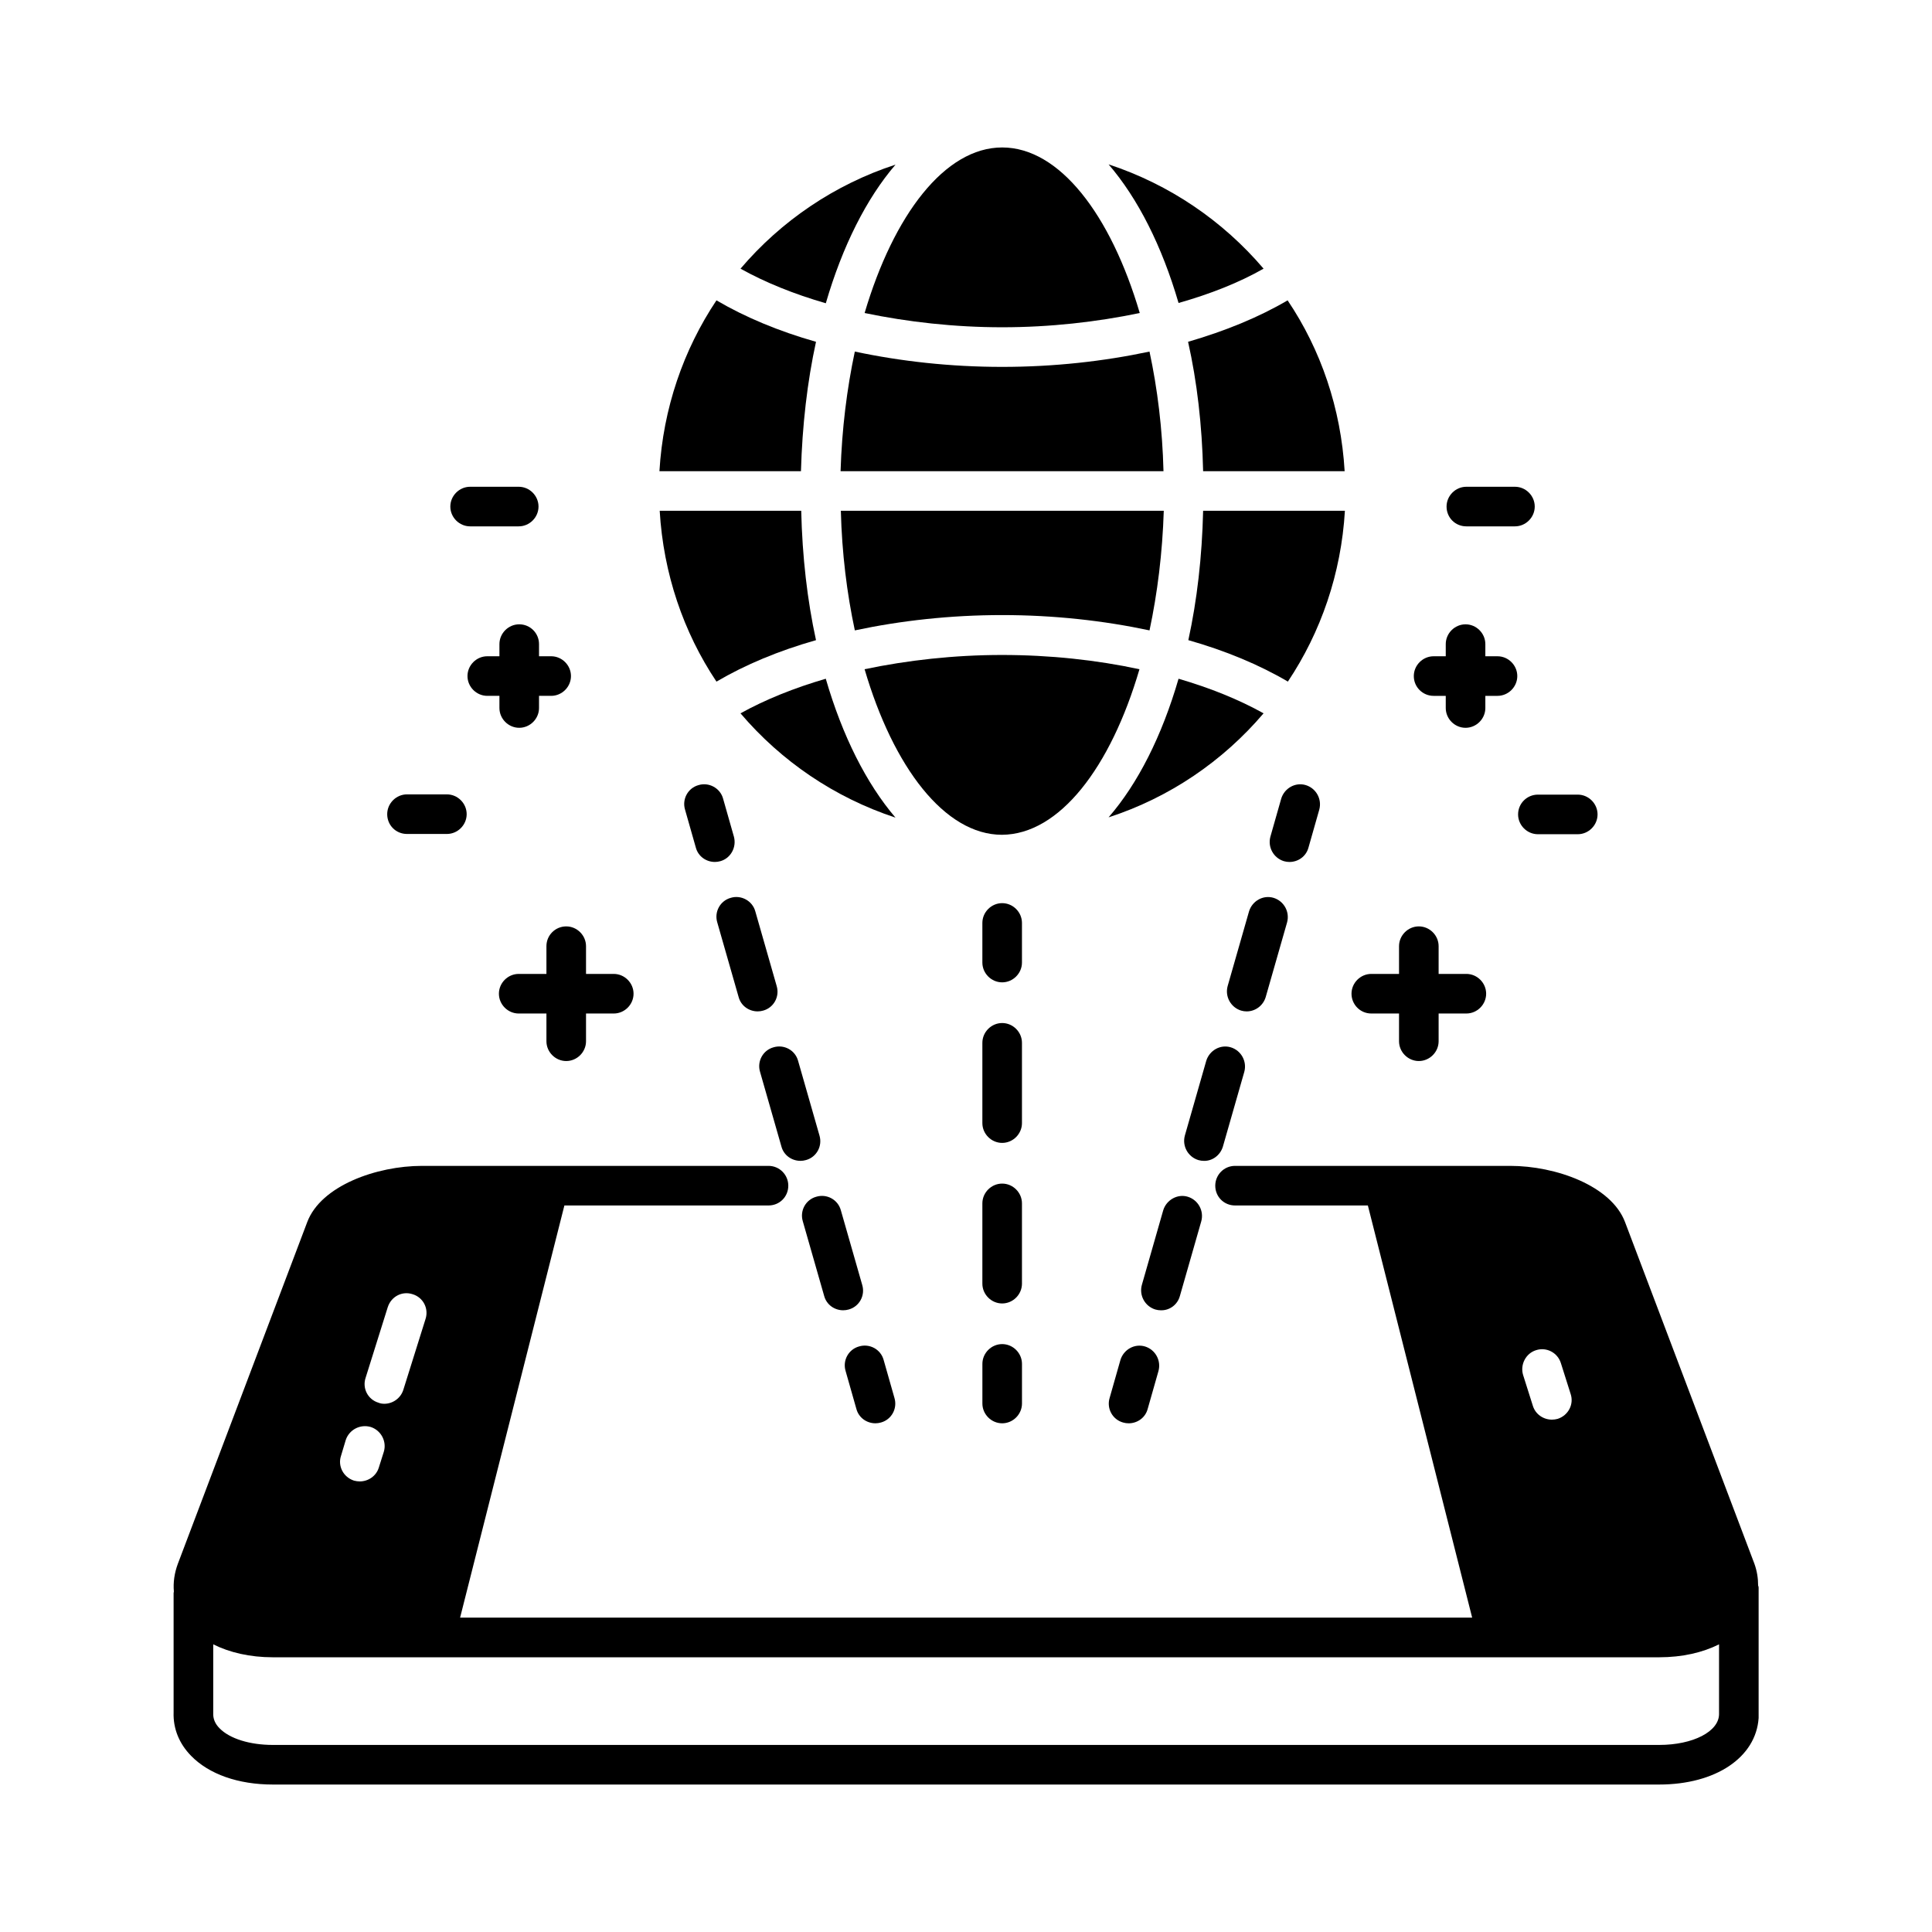 <?xml version="1.0" encoding="UTF-8"?>
<!-- Uploaded to: ICON Repo, www.iconrepo.com, Generator: ICON Repo Mixer Tools -->
<svg fill="#000000" width="800px" height="800px" version="1.1" viewBox="144 144 512 512" xmlns="http://www.w3.org/2000/svg">
 <g>
  <path d="m609.92 564.16c0-1.891-0.281-3.777-0.98-5.738l-34.285-90.547c-3.637-9.656-18.402-14.906-30.438-14.906h-72.914c-2.938 0-5.246 2.379-5.246 5.246 0 2.938 2.309 5.246 5.246 5.246h35.195l27.641 109.23h-268.21l27.641-109.23h54.09c2.938 0 5.246-2.309 5.246-5.246 0-2.867-2.309-5.246-5.246-5.246h-91.805c-12.035 0-26.801 5.246-30.438 14.906l-34.285 90.547c-0.914 2.449-1.266 4.969-1.055 7.348 0 0.141-0.07 0.281-0.07 0.418v31.629c-0.141 4.269 1.469 8.258 4.617 11.477 4.758 4.898 12.527 7.629 21.691 7.629h367.36c15.043 0 25.68-7.207 26.379-17.633v-34.566c0.004-0.211-0.066-0.352-0.137-0.562zm-58.848-62.348c2.801-0.91 5.738 0.699 6.578 3.43l2.59 8.188c0.91 2.731-0.629 5.668-3.43 6.578-0.488 0.141-1.051 0.211-1.539 0.211-2.238 0-4.34-1.398-5.039-3.637l-2.59-8.188c-0.836-2.731 0.703-5.742 3.43-6.582zm-310.19 7.348 5.879-18.754c0.91-2.801 3.777-4.34 6.578-3.43 2.801 0.84 4.34 3.777 3.43 6.578l-5.879 18.754c-0.699 2.238-2.801 3.707-5.039 3.707-0.488 0-1.051-0.07-1.539-0.281-2.801-0.836-4.34-3.773-3.43-6.574zm-6.508 20.645 1.258-4.199c0.91-2.731 3.848-4.269 6.648-3.43 2.731 0.91 4.269 3.848 3.43 6.578l-1.328 4.199c-0.699 2.238-2.801 3.637-5.039 3.637-0.488 0-1.051-0.07-1.539-0.211-2.801-0.906-4.34-3.848-3.43-6.574zm365.19 68.434c0 4.617-6.856 8.188-15.883 8.188h-367.36c-6.156 0-11.477-1.68-14.133-4.41-1.191-1.191-1.75-2.519-1.68-4.059v-18.191c4.34 2.168 9.727 3.43 15.812 3.43h367.36c6.156 0 11.547-1.258 15.883-3.43z"/>
  <path d="m448.63 237.17c-12.176 2.59-25.332 4.059-39.047 4.059-13.715 0-26.871-1.469-39.047-4.059-2.098 9.867-3.43 20.504-3.777 31.699h85.578c-0.277-11.199-1.605-21.906-3.707-31.699z"/>
  <path d="m478.86 333.04c-6.508-3.637-14.133-6.719-22.531-9.168-4.41 15.184-10.777 27.781-18.543 36.734 16.164-5.246 30.297-14.902 41.074-27.566z"/>
  <path d="m462.84 279.36c-0.281 12.176-1.609 23.723-3.918 34.285 9.867 2.801 18.754 6.508 26.379 10.984 8.746-13.086 14.133-28.621 15.113-45.273z"/>
  <path d="m478.86 215.2c-10.777-12.664-24.91-22.32-41.074-27.641 7.766 9.027 14.133 21.621 18.543 36.734 8.395-2.379 16.023-5.387 22.531-9.094z"/>
  <path d="m370.54 311.06c12.176-2.59 25.332-4.059 39.047-4.059 13.715 0 26.871 1.469 39.047 4.059 2.098-9.867 3.43-20.57 3.777-31.699h-85.578c0.277 11.195 1.609 21.902 3.707 31.699z"/>
  <path d="m462.84 268.87h37.504c-0.98-16.652-6.297-32.188-15.113-45.273-7.629 4.477-16.516 8.117-26.379 10.984 2.379 10.57 3.707 22.113 3.988 34.289z"/>
  <path d="m445.97 321.35c-11.406-2.449-23.723-3.777-36.457-3.777-12.664 0-25.051 1.398-36.387 3.777 7.629 26.031 21.273 43.875 36.387 43.875 15.254-0.07 28.828-17.844 36.457-43.875z"/>
  <path d="m362.84 323.87c-8.398 2.449-16.023 5.527-22.602 9.168 10.777 12.664 24.91 22.32 41.074 27.641-7.699-9.027-14.066-21.625-18.473-36.809z"/>
  <path d="m409.59 230.73c12.664 0 25.051-1.398 36.457-3.777-7.699-26.102-21.273-43.875-36.457-43.875-15.184 0-28.758 17.844-36.457 43.875 11.406 2.375 23.789 3.777 36.457 3.777z"/>
  <path d="m360.25 313.65c-2.309-10.566-3.637-22.113-3.918-34.285h-37.504c0.98 16.652 6.297 32.188 15.043 45.273 7.625-4.481 16.512-8.191 26.379-10.988z"/>
  <path d="m381.32 187.63c-16.094 5.246-30.301 14.902-41.074 27.57 6.508 3.637 14.133 6.719 22.602 9.168 4.406-15.117 10.773-27.781 18.473-36.738z"/>
  <path d="m360.25 234.58c-9.867-2.801-18.754-6.508-26.379-10.984-8.746 13.086-14.133 28.621-15.113 45.273h37.504c0.348-12.18 1.68-23.723 3.988-34.289z"/>
  <path d="m490.75 368.65 2.867-10.078c0.77-2.801-0.84-5.668-3.57-6.508-2.801-0.84-5.668 0.84-6.508 3.57l-2.867 10.078c-0.77 2.801 0.84 5.668 3.57 6.508 0.488 0.141 0.98 0.211 1.469 0.211 2.309 0 4.41-1.469 5.039-3.781z"/>
  <path d="m468.08 447.86 5.668-19.801c0.77-2.801-0.84-5.668-3.57-6.508-2.801-0.84-5.668 0.84-6.508 3.57l-5.668 19.801c-0.77 2.801 0.84 5.668 3.57 6.508 0.488 0.141 0.98 0.211 1.469 0.211 2.242 0.066 4.34-1.473 5.039-3.781z"/>
  <path d="m456.68 487.46 5.668-19.801c0.77-2.801-0.84-5.668-3.57-6.508-2.731-0.84-5.668 0.84-6.508 3.57l-5.668 19.801c-0.77 2.801 0.84 5.668 3.57 6.508 0.488 0.141 0.98 0.211 1.469 0.211 2.312 0.066 4.41-1.473 5.039-3.781z"/>
  <path d="m479.42 408.25 5.668-19.801c0.77-2.801-0.84-5.668-3.57-6.508-2.801-0.84-5.668 0.84-6.508 3.57l-5.668 19.801c-0.77 2.801 0.84 5.668 3.57 6.508 0.488 0.141 0.98 0.211 1.469 0.211 2.242 0 4.34-1.469 5.039-3.781z"/>
  <path d="m441.63 520.98c0.488 0.141 0.98 0.211 1.469 0.211 2.309 0 4.41-1.469 5.039-3.777l2.867-10.078c0.77-2.801-0.84-5.668-3.57-6.508-2.801-0.84-5.668 0.84-6.508 3.57l-2.867 10.078c-0.84 2.793 0.77 5.734 3.57 6.504z"/>
  <path d="m338.49 365.71-2.867-10.078c-0.77-2.801-3.777-4.41-6.508-3.57-2.801 0.77-4.41 3.707-3.57 6.508l2.867 10.078c0.629 2.309 2.731 3.777 5.039 3.777 0.488 0 0.98-0.07 1.469-0.211 2.731-0.766 4.34-3.703 3.57-6.504z"/>
  <path d="m362.42 487.46c0.629 2.309 2.731 3.777 5.039 3.777 0.488 0 0.98-0.07 1.469-0.211 2.801-0.77 4.41-3.707 3.57-6.508l-5.668-19.801c-0.77-2.801-3.707-4.41-6.508-3.57-2.801 0.77-4.41 3.707-3.57 6.508z"/>
  <path d="m351.09 447.86c0.629 2.309 2.731 3.777 5.039 3.777 0.488 0 0.98-0.07 1.469-0.211 2.801-0.77 4.41-3.707 3.57-6.508l-5.668-19.801c-0.77-2.801-3.707-4.41-6.508-3.57-2.801 0.77-4.41 3.707-3.57 6.508z"/>
  <path d="m339.75 408.25c0.629 2.309 2.731 3.777 5.039 3.777 0.488 0 0.98-0.07 1.469-0.211 2.801-0.77 4.41-3.707 3.57-6.508l-5.668-19.801c-0.77-2.801-3.777-4.41-6.508-3.57-2.801 0.77-4.41 3.707-3.57 6.508z"/>
  <path d="m370.96 517.41c0.629 2.309 2.731 3.777 5.039 3.777 0.488 0 0.98-0.07 1.469-0.211 2.801-0.77 4.41-3.707 3.57-6.508l-2.867-10.078c-0.77-2.801-3.707-4.41-6.508-3.57-2.801 0.77-4.41 3.707-3.57 6.508z"/>
  <path d="m414.83 388.59c0-2.867-2.379-5.246-5.246-5.246-2.867 0-5.246 2.379-5.246 5.246v10.496c0 2.867 2.379 5.246 5.246 5.246 2.867 0 5.246-2.379 5.246-5.246z"/>
  <path d="m414.83 462.91c0-2.867-2.379-5.246-5.246-5.246-2.867 0-5.246 2.379-5.246 5.246v21.273c0 2.867 2.379 5.246 5.246 5.246 2.867 0 5.246-2.379 5.246-5.246z"/>
  <path d="m414.83 420.36c0-2.867-2.379-5.246-5.246-5.246-2.867 0-5.246 2.379-5.246 5.246v21.273c0 2.867 2.379 5.246 5.246 5.246 2.867 0 5.246-2.379 5.246-5.246z"/>
  <path d="m409.59 500.2c-2.867 0-5.246 2.379-5.246 5.246v10.496c0 2.867 2.379 5.246 5.246 5.246 2.867 0 5.246-2.379 5.246-5.246v-10.496c0-2.867-2.379-5.246-5.246-5.246z"/>
  <path d="m507.41 412.59h7.348v7.348c0 2.867 2.379 5.246 5.246 5.246s5.246-2.379 5.246-5.246v-7.348h7.348c2.867 0 5.246-2.379 5.246-5.246 0-2.867-2.379-5.246-5.246-5.246h-7.348v-7.348c0-2.867-2.379-5.246-5.246-5.246s-5.246 2.379-5.246 5.246v7.348h-7.348c-2.867 0-5.246 2.379-5.246 5.246 0 2.867 2.309 5.246 5.246 5.246z"/>
  <path d="m523.92 328.41h3.219v3.219c0 2.867 2.379 5.246 5.246 5.246 2.867 0 5.246-2.379 5.246-5.246v-3.219h3.219c2.867 0 5.246-2.379 5.246-5.246 0-2.867-2.379-5.246-5.246-5.246h-3.219v-3.219c0-2.867-2.379-5.246-5.246-5.246-2.867 0-5.246 2.379-5.246 5.246v3.219h-3.219c-2.867 0-5.246 2.379-5.246 5.246-0.004 2.938 2.379 5.246 5.246 5.246z"/>
  <path d="m532.6 283.49h12.875c2.867 0 5.246-2.379 5.246-5.246 0-2.867-2.379-5.246-5.246-5.246h-12.875c-2.867 0-5.246 2.379-5.246 5.246 0 2.938 2.309 5.246 5.246 5.246z"/>
  <path d="m546.31 359.83c0 2.867 2.379 5.246 5.246 5.246h10.566c2.867 0 5.246-2.379 5.246-5.246 0-2.867-2.379-5.246-5.246-5.246h-10.566c-2.867 0-5.246 2.309-5.246 5.246z"/>
  <path d="m288.81 394.75v7.348h-7.348c-2.867 0-5.246 2.379-5.246 5.246s2.379 5.246 5.246 5.246h7.348v7.348c0 2.867 2.379 5.246 5.246 5.246 2.867 0 5.246-2.379 5.246-5.246v-7.348h7.348c2.867 0 5.246-2.379 5.246-5.246s-2.379-5.246-5.246-5.246h-7.348v-7.348c0-2.867-2.379-5.246-5.246-5.246-2.867 0-5.246 2.309-5.246 5.246z"/>
  <path d="m281.6 309.45c-2.867 0-5.246 2.379-5.246 5.246v3.219h-3.219c-2.867 0-5.246 2.379-5.246 5.246 0 2.867 2.379 5.246 5.246 5.246h3.219v3.219c0 2.867 2.379 5.246 5.246 5.246 2.867 0 5.246-2.379 5.246-5.246v-3.219h3.219c2.867 0 5.246-2.379 5.246-5.246 0-2.867-2.379-5.246-5.246-5.246h-3.219v-3.219c0.004-2.867-2.305-5.246-5.246-5.246z"/>
  <path d="m268.59 283.49h12.875c2.867 0 5.246-2.379 5.246-5.246 0-2.867-2.379-5.246-5.246-5.246h-12.875c-2.867 0-5.246 2.379-5.246 5.246-0.004 2.867 2.375 5.246 5.246 5.246z"/>
  <path d="m251.86 365.01h10.566c2.867 0 5.246-2.379 5.246-5.246s-2.379-5.246-5.246-5.246h-10.566c-2.867 0-5.246 2.379-5.246 5.246 0 2.938 2.309 5.246 5.246 5.246z"/>
 </g>
</svg>